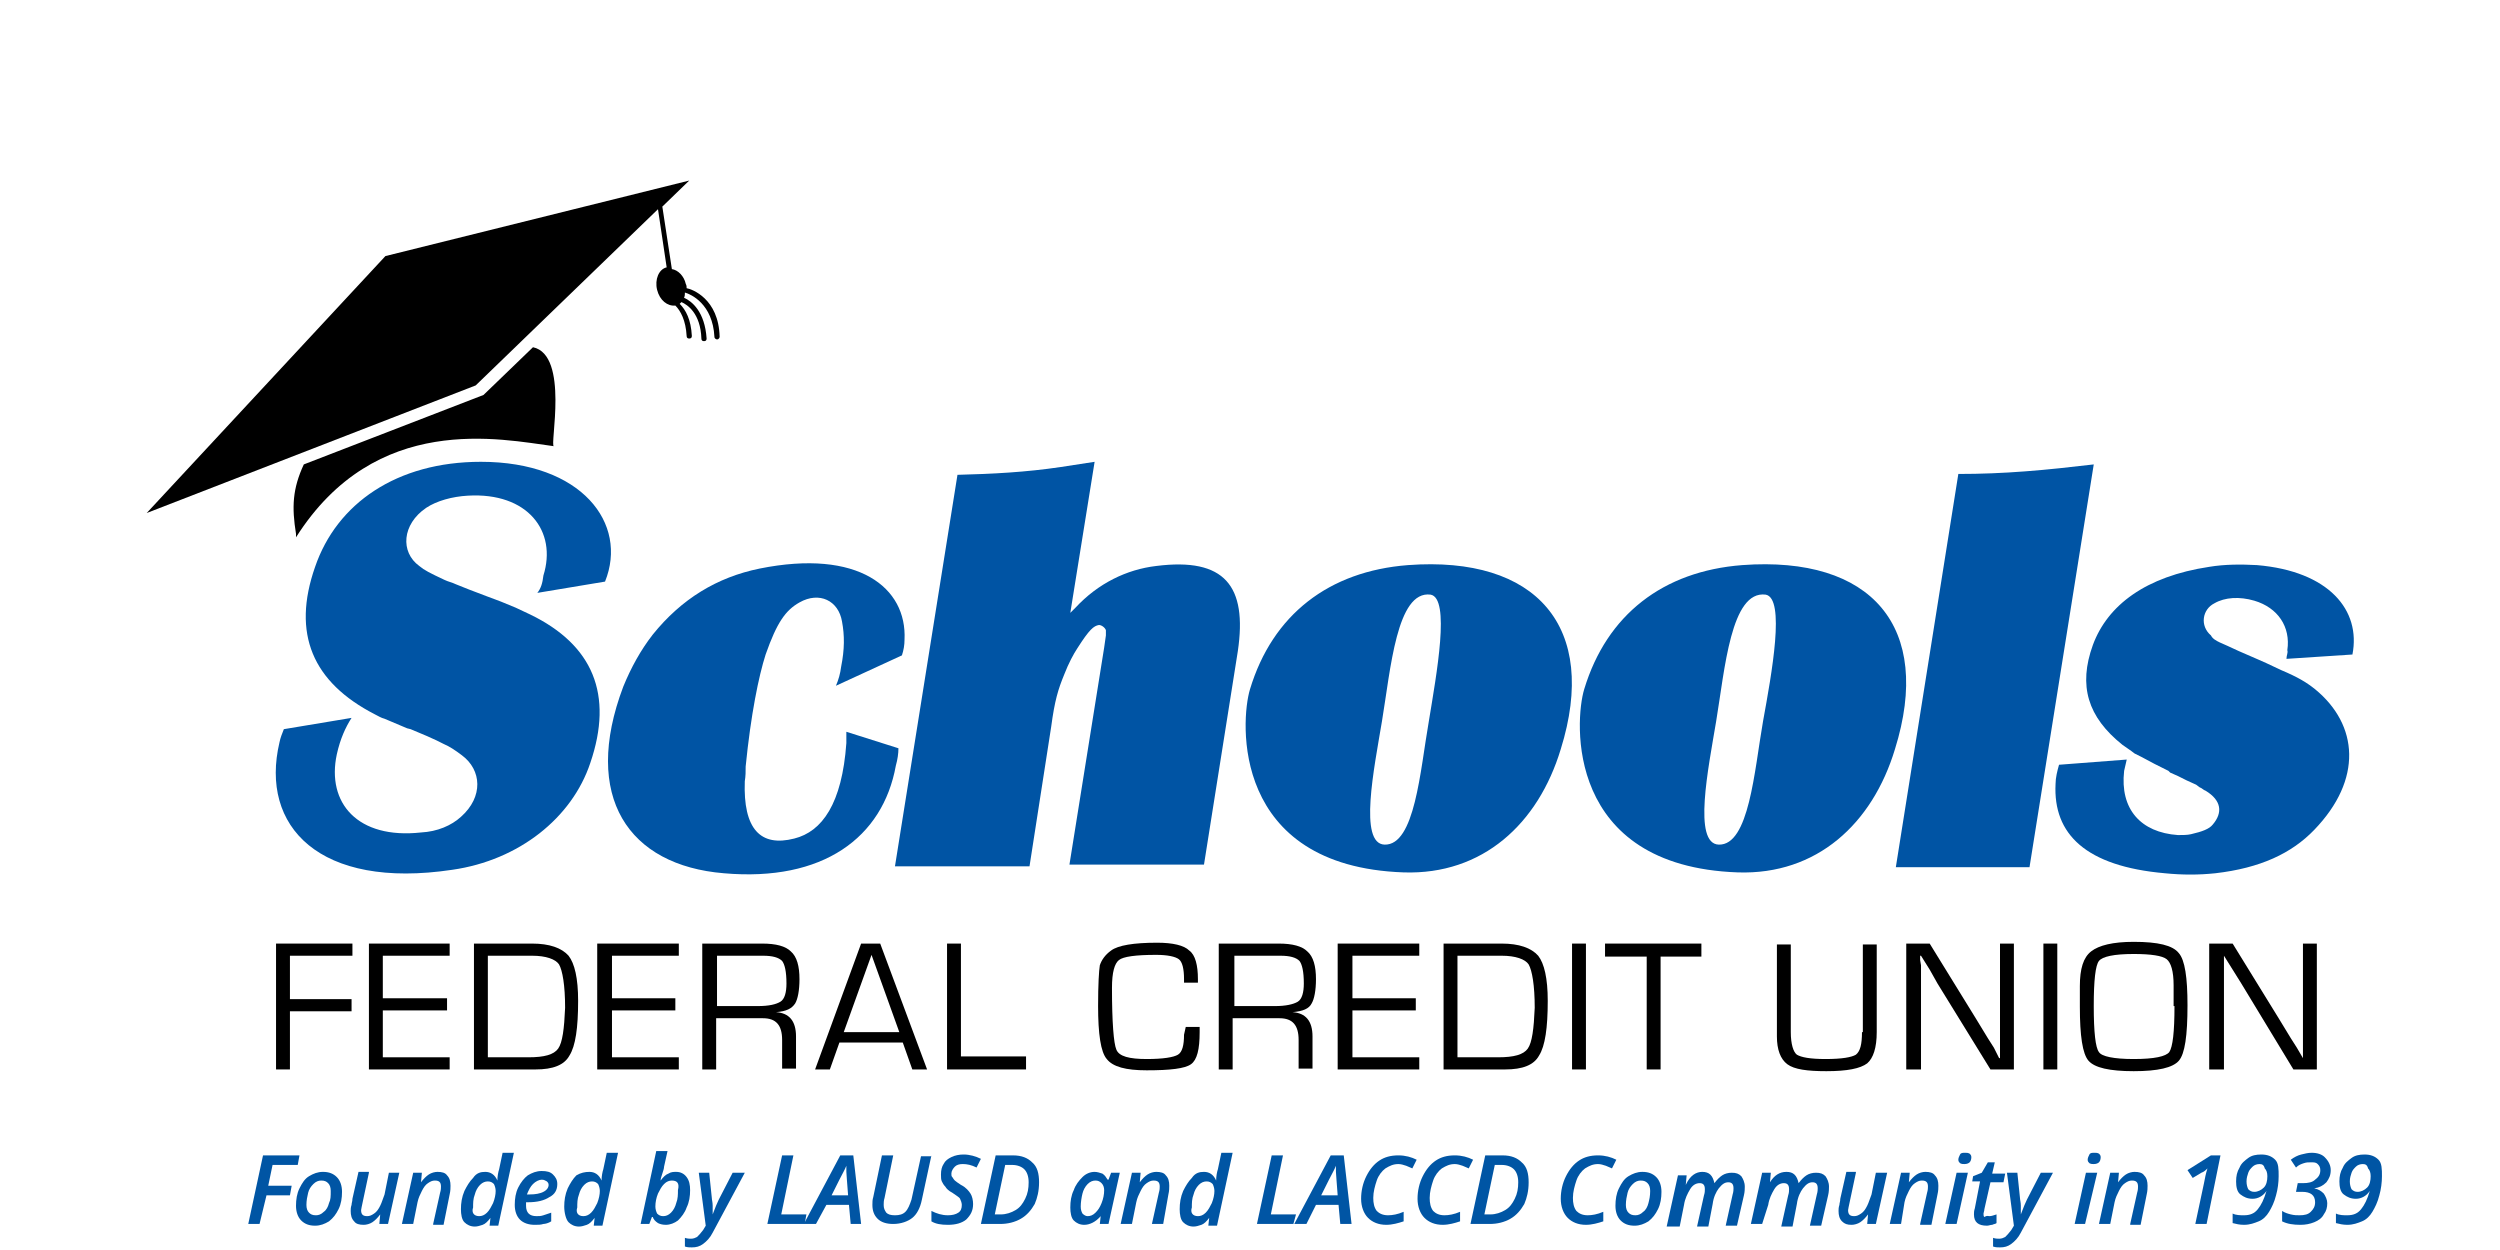 <?xml version="1.0" encoding="utf-8"?>
<!-- Generator: Adobe Illustrator 24.0.1, SVG Export Plug-In . SVG Version: 6.00 Build 0)  -->
<svg version="1.1" id="Layer_1" xmlns="http://www.w3.org/2000/svg" xmlns:xlink="http://www.w3.org/1999/xlink" x="0px" y="0px"
	 viewBox="0 0 288 144" style="enable-background:new 0 0 288 144;" xml:space="preserve">
<style type="text/css">
	.st0{fill:#0054A4;}
	.st1{fill:#0055A4;}
</style>
<g>
	<g>
		<path class="st0" d="M61.9,68.3l7.8-1.3c2.7-6.7-2.7-13.8-14.3-13.8c-9.7,0-16.6,4.8-19.1,12.1C33.6,73,36,78.6,43.2,82.3
			c0.4,0.2,0.7,0.4,1.1,0.5l2.6,1.1l0.4,0.1l1.9,0.8l1.1,0.5l0.8,0.4c0.7,0.3,1.3,0.7,2.1,1.3c2.3,1.7,2.5,4.8-0.1,7.1
			c-1.1,1-2.7,1.7-4.6,1.8c-7.3,0.8-10.9-3.4-9.7-9c0.4-1.8,1-3.1,1.7-4.2l-7.8,1.3c-0.2,0.5-0.4,1-0.5,1.5
			c-2.3,9.7,4.6,17,19.9,14.7c7.7-1.1,13.8-6,15.9-12.3c2.7-7.9,0.3-13.6-6.9-17.1c-0.6-0.3-1.1-0.5-1.7-0.8l-1.7-0.7l-1.6-0.6
			l-2.1-0.8l-1.5-0.6c-0.4-0.2-0.9-0.3-1.3-0.5c-1.7-0.8-2.3-1.1-2.9-1.6c-2.2-1.6-2-4.8,0.8-6.7c1.2-0.8,3-1.3,4.8-1.4
			c6.9-0.4,10.3,4.1,8.7,9.2C62.5,67.2,62.3,67.8,61.9,68.3z"/>
		<path class="st0" d="M103.5,86.2l-6-1.9v1.3c-0.5,7-2.8,10.2-6,11c-3.9,1-5.9-1.1-5.7-6.6c0.1-0.6,0.1-1.1,0.1-1.7
			c0.6-6,1.5-10.4,2.3-12.9c1.3-3.7,2.3-5.1,3.9-6c2.3-1.3,4.5-0.2,4.9,2.2c0.3,1.6,0.3,3.2-0.1,5.2c-0.1,0.8-0.3,1.5-0.6,2.2
			l7.6-3.5c0.2-0.6,0.3-1.2,0.3-1.8c0.3-6-5.3-10.5-16.7-8.2c-4.9,1-9,3.5-12.3,7.6c-1.4,1.8-2.5,3.8-3.4,6
			c-4.8,12.7,0.6,20.6,11.6,21.5c11.4,1,18.3-4.1,19.8-12.4C103.4,87.5,103.5,86.8,103.5,86.2z"/>
		<path class="st0" d="M133.2,65.2c-3.4,0.4-6.7,2-9.3,4.8c-0.2,0.2-0.4,0.4-0.6,0.6l2.8-17.4c-1.3,0.2-2.6,0.4-3.9,0.6
			c-4,0.6-7.9,0.8-11.9,0.9l-7.2,45.1h15.5l2.5-16.1c0.4-3,0.8-4.3,1.5-6c0.5-1.3,1.1-2.4,1.5-3c1.4-2.2,1.9-2.6,2.5-2.7
			c0.3,0,0.7,0.3,0.8,0.6v0.6l-0.2,1.4l-0.4,2.5l-3.6,22.5h15.5l3.9-24.6C143.7,67.5,141.1,64.2,133.2,65.2z"/>
		<path class="st0" d="M162.2,65.1c-9.1,0.7-15.6,5.7-18.2,14.3c-1.1,3.6-2.2,20.4,17.7,21.1c9.1,0.3,15.5-5.6,18.1-14.2
			C184.2,72.2,177,64,162.2,65.1z M164.6,83.1c-1,5.7-1.6,14.3-5.1,14.2c-3-0.1-1.2-8.8-0.3-14.2c1-6,1.7-15.1,5.6-14.6
			C167.1,68.9,165.5,77.6,164.6,83.1z"/>
		<path class="st0" d="M200.7,65.1c-9.1,0.7-15.6,5.7-18.2,14.3c-1.1,3.6-2.2,20.4,17.7,21.1c9.1,0.3,15.5-5.6,18.1-14.2
			C222.7,72.2,215.6,64,200.7,65.1z M203.1,83.1c-1,5.7-1.6,14.3-5.1,14.2c-3-0.1-1.2-8.8-0.3-14.2c1-6,1.7-15.1,5.7-14.6
			C205.7,68.9,204.1,77.6,203.1,83.1z"/>
		<path class="st0" d="M233.3,54.3c-2.6,0.2-5.1,0.3-7.7,0.3l-7.2,45.3h15.4l7.4-46.4C238.6,53.8,236,54.1,233.3,54.3z"/>
		<path class="st0" d="M263.4,75.9l7.6-0.5c1-5.1-2.7-9.6-11-10.3c-1.8-0.1-3.7-0.1-5.5,0.2c-7.3,1.1-11.7,4.4-13.4,9
			c-1.7,4.7-0.6,8.3,3.4,11.5c0.4,0.3,0.9,0.6,1.4,1l0.8,0.4l1.5,0.8l1.6,0.8L250,89l0.9,0.4l1,0.5l1.1,0.5l0.4,0.3
			c0.3,0.1,0.4,0.3,0.7,0.4c1.8,1.1,2,2.5,0.8,3.9c-0.4,0.5-1.2,0.8-2.5,1.1c-0.4,0.1-1,0.1-1.5,0.1c-4.3-0.3-6.7-3-6.2-7.4
			c0.1-0.4,0.2-0.9,0.3-1.3l-7.8,0.6c-0.2,0.7-0.4,1.5-0.4,2.2c-0.3,5.8,3.5,9.5,12.6,10.3c2,0.2,3.9,0.2,5.8,0
			c5.2-0.6,8.8-2.3,11.4-5c5.6-5.8,5.1-12.1,0.1-16.2c-1-0.8-2-1.4-3.9-2.2l-1.7-0.8l-0.9-0.4l-2.3-1l-1.3-0.6l-0.9-0.4
			c-0.4-0.2-0.8-0.4-1-0.8c-1.3-1.1-1-3,0.4-3.7c1.2-0.7,2.9-0.8,4.6-0.3c2.7,0.8,4.2,3,3.8,5.7C263.6,75.2,263.4,75.5,263.4,75.9z"
			/>
	</g>
	<g>
		<polygon points="31.8,123.2 33.4,123.2 33.4,116.5 40.5,116.5 40.5,115.1 33.4,115.1 33.4,110.1 40.6,110.1 40.6,108.7 
			31.8,108.7 		"/>
		<polygon points="42.5,123.2 51.8,123.2 51.8,121.8 44.1,121.8 44.1,116.4 51.5,116.4 51.5,115 44.1,115 44.1,110.1 51.8,110.1 
			51.8,108.7 42.5,108.7 		"/>
		<path d="M61.3,108.7h-6.7v14.5h7.1c2,0,3.3-0.5,3.9-1.6c0.7-1.1,1-3.2,1-6.3c0-2.6-0.4-4.3-1.1-5.2
			C64.7,109.2,63.3,108.7,61.3,108.7z M64.3,120.8c-0.5,0.7-1.6,1-3.4,1h-4.7v-11.7h5.1c1.6,0,2.7,0.4,3.1,1c0.4,0.7,0.7,2.4,0.7,5
			C65,118.5,64.8,120.1,64.3,120.8z"/>
		<polygon points="68.8,123.2 78.2,123.2 78.2,121.8 70.5,121.8 70.5,116.4 77.8,116.4 77.8,115 70.5,115 70.5,110.1 78.2,110.1 
			78.2,108.7 68.8,108.7 		"/>
		<path d="M91.6,115.6c0.3-0.5,0.5-1.5,0.5-2.8c0-1.5-0.3-2.6-1-3.2c-0.6-0.6-1.7-0.9-3.3-0.9h-6.9v14.5h1.6v-5.9h4.9h0.5
			c1.5,0,2.2,0.8,2.2,2.5v3.3h1.6v-3.7c0-1.8-0.8-2.7-2.3-2.8v0C90.6,116.5,91.2,116.2,91.6,115.6z M87.3,115.9h-4.7v-5.8h5.3
			c1.1,0,1.8,0.2,2.2,0.6c0.3,0.4,0.5,1.2,0.5,2.6c0,1-0.2,1.8-0.7,2.1C89.4,115.7,88.6,115.9,87.3,115.9z"/>
		<path d="M99.2,108.7l-5.3,14.5h1.7l1.1-3.1h7.3l1.1,3.1h1.7l-5.4-14.5H99.2z M97.2,118.9l3.2-8.9l3.2,8.9H97.2z"/>
		<polygon points="110.7,108.7 109.1,108.7 109.1,123.2 118.2,123.2 118.2,121.7 110.7,121.7 		"/>
		<path d="M136.4,119.2c0,1.2-0.2,2-0.7,2.3c-0.5,0.3-1.7,0.5-3.6,0.5c-2,0-3.2-0.3-3.5-1.1c-0.3-0.7-0.5-3.1-0.5-7.1
			c0-1.8,0.3-2.8,0.8-3.2c0.5-0.4,1.9-0.6,4.3-0.6c1.3,0,2.2,0.2,2.6,0.5c0.4,0.3,0.6,1.1,0.6,2.3l0,0.4h1.6l0-0.4
			c0-1.6-0.3-2.8-1-3.3c-0.6-0.6-1.9-0.9-3.7-0.9c-2.7,0-4.5,0.3-5.3,0.9c-0.7,0.5-1.1,1.1-1.3,1.7c-0.1,0.6-0.2,2.2-0.2,4.7
			c0,3.2,0.3,5.3,1,6.1c0.7,0.9,2.2,1.3,4.6,1.3c2.7,0,4.4-0.2,5.1-0.7c0.7-0.5,1-1.7,1-3.7v-0.6h-1.6L136.4,119.2z"/>
		<path d="M151.1,115.6c0.3-0.5,0.5-1.5,0.5-2.8c0-1.5-0.3-2.6-1-3.2c-0.6-0.6-1.7-0.9-3.3-0.9h-6.9v14.5h1.6v-5.9h4.9h0.5
			c1.5,0,2.2,0.8,2.2,2.5v3.3h1.6v-3.7c0-1.8-0.8-2.7-2.3-2.8v0C150.1,116.5,150.8,116.2,151.1,115.6z M146.9,115.9h-4.7v-5.8h5.3
			c1.1,0,1.8,0.2,2.2,0.6c0.3,0.4,0.5,1.2,0.5,2.6c0,1-0.2,1.8-0.7,2.1C149,115.7,148.1,115.9,146.9,115.9z"/>
		<polygon points="154.1,123.2 163.5,123.2 163.5,121.8 155.8,121.8 155.8,116.4 163.1,116.4 163.1,115 155.8,115 155.8,110.1 
			163.5,110.1 163.5,108.7 154.1,108.7 		"/>
		<path d="M173,108.7h-6.7v14.5h7.1c2,0,3.3-0.5,3.9-1.6c0.7-1.1,1-3.2,1-6.3c0-2.6-0.4-4.3-1.1-5.2
			C176.4,109.2,175,108.7,173,108.7z M176,120.8c-0.5,0.7-1.6,1-3.4,1h-4.7v-11.7h5.1c1.6,0,2.7,0.4,3.1,1c0.4,0.7,0.7,2.4,0.7,5
			C176.7,118.5,176.5,120.1,176,120.8z"/>
		<rect x="181.1" y="108.7" width="1.6" height="14.5"/>
		<polygon points="184.9,110.2 189.7,110.2 189.7,123.2 191.3,123.2 191.3,110.2 196,110.2 196,108.7 184.9,108.7 		"/>
		<path d="M214.5,118.9c0,1.4-0.2,2.2-0.7,2.6c-0.5,0.3-1.6,0.5-3.5,0.5c-1.8,0-2.8-0.2-3.3-0.5c-0.4-0.3-0.7-1.2-0.7-2.6v-10.1
			h-1.6v10.1v0.5c0,1.5,0.4,2.6,1.2,3.2c0.8,0.6,2.3,0.8,4.5,0.8c2.4,0,3.9-0.3,4.7-0.9c0.7-0.6,1.1-1.8,1.1-3.6v-10.1h-1.6V118.9z"
			/>
		<polygon points="230.4,119.7 230.4,120.8 230.4,121.3 230.4,121.9 230.3,121.9 229.7,120.7 229,119.6 227.6,117.3 222.3,108.7 
			219.6,108.7 219.6,123.2 221.3,123.2 221.3,112.3 221.3,111.2 221.2,110.6 221.2,110.1 221.3,110.1 221.8,110.9 222.3,111.7 
			223.2,113.3 229.3,123.2 232,123.2 232,108.7 230.4,108.7 		"/>
		<rect x="235.4" y="108.7" width="1.6" height="14.5"/>
		<path d="M245.8,108.5c-2.4,0-4,0.4-4.9,1.1c-0.9,0.7-1.3,2-1.3,4l0,1.4v1c0,3.3,0.3,5.4,1,6.2c0.7,0.8,2.4,1.2,5.2,1.2
			c2.8,0,4.5-0.4,5.2-1.2c0.7-0.8,1-2.9,1-6.4c0-3.2-0.3-5.2-1-6C250.3,108.9,248.6,108.5,245.8,108.5z M250.5,115.9
			c0,3-0.2,4.7-0.6,5.3c-0.4,0.5-1.7,0.8-4.1,0.8c-2.3,0-3.7-0.3-4-0.8c-0.4-0.5-0.6-2.3-0.6-5.3c0-3,0.2-4.7,0.6-5.2
			c0.4-0.5,1.7-0.8,4-0.8c2,0,3.3,0.2,3.8,0.6c0.5,0.4,0.8,1.4,0.8,3l0,1.4V115.9z"/>
		<polygon points="265.3,108.7 265.3,119.7 265.3,120.8 265.3,121.3 265.3,121.9 265.3,121.9 264.6,120.7 263.9,119.6 262.5,117.3 
			257.2,108.7 254.5,108.7 254.5,123.2 256.2,123.2 256.2,112.3 256.2,111.2 256.2,110.6 256.2,110.1 256.2,110.1 256.7,110.9 
			257.2,111.7 258.2,113.3 264.2,123.2 266.9,123.2 266.9,108.7 		"/>
	</g>
	<g>
		<path d="M79.1,33.2c0-0.2,0-0.3-0.1-0.5c-0.2-0.9-0.9-1.6-1.6-1.7l-1.1-7.2l3.1-3l-35,8.7L16.9,59.1l37.9-14.7l21-20.3l1,6.7l0,0
			c-0.9,0.2-1.4,1.4-1.1,2.6c0.3,1.2,1.2,1.9,2.1,1.8c0.6,0.6,1.2,1.7,1.3,3.5c0,0.2,0.1,0.3,0.3,0.3c0.2,0,0.3-0.1,0.3-0.3
			c-0.1-1.9-0.7-3-1.4-3.7l0.2-0.2c0.7,0.3,2.2,1.3,2.3,4.2c0,0.2,0.1,0.3,0.3,0.3c0.2,0,0.3-0.1,0.3-0.3c-0.2-3.1-1.7-4.3-2.6-4.7
			c0.1-0.2,0.1-0.4,0.1-0.6c0.7,0.2,3.2,1.3,3.4,5.1c0,0.2,0.2,0.3,0.3,0.3c0.2,0,0.3-0.2,0.3-0.3C82.8,34.4,79.7,33.3,79.1,33.2z"
			/>
		<path d="M61.4,40l-5.7,5.5l-20.7,8c-1.3,2.8-1.4,4.9-0.9,8v0.4c9.2-14.5,23.6-11.3,29.7-10.5C63.3,51.4,65.6,40.9,61.4,40z"/>
	</g>
</g>
<g>
	<path class="st1" d="M29.9,141h-1.3l1.7-7.9h4.2l-0.2,1.1h-2.9l-0.5,2.4h2.7l-0.2,1.1h-2.7L29.9,141z"/>
	<path class="st1" d="M39.4,137.3c0,0.7-0.1,1.4-0.4,2c-0.3,0.6-0.6,1-1.1,1.4c-0.5,0.3-1,0.5-1.6,0.5c-0.7,0-1.2-0.2-1.6-0.6
		c-0.4-0.4-0.6-1-0.6-1.7c0-0.7,0.1-1.4,0.4-2c0.3-0.6,0.6-1.1,1.1-1.4s1-0.5,1.6-0.5c0.7,0,1.2,0.2,1.6,0.6
		C39.2,136,39.4,136.6,39.4,137.3z M38.1,137.2c0-0.4-0.1-0.7-0.3-0.9s-0.4-0.3-0.8-0.3c-0.3,0-0.6,0.1-0.9,0.4
		c-0.3,0.3-0.5,0.6-0.6,1c-0.1,0.4-0.2,0.9-0.2,1.4c0,0.4,0.1,0.7,0.3,0.9c0.2,0.2,0.4,0.3,0.8,0.3c0.3,0,0.6-0.1,0.9-0.4
		c0.3-0.2,0.5-0.6,0.6-1C38.1,138.2,38.1,137.8,38.1,137.2z"/>
	<path class="st1" d="M42.5,135.1l-0.7,3.3c-0.1,0.5-0.2,0.9-0.2,1c0,0.5,0.2,0.7,0.7,0.7c0.3,0,0.5-0.1,0.8-0.3s0.5-0.5,0.7-0.9
		s0.3-0.8,0.5-1.3l0.5-2.5H46l-1.3,5.9h-1l0.1-1.1h0c-0.3,0.4-0.6,0.7-0.9,0.9c-0.3,0.2-0.7,0.3-1,0.3c-0.5,0-0.9-0.1-1.1-0.4
		c-0.3-0.3-0.4-0.7-0.4-1.2c0-0.2,0-0.4,0.1-0.7c0-0.2,0.1-0.4,0.1-0.7l0.7-3.1H42.5z"/>
	<path class="st1" d="M49.9,141l0.8-3.6c0.1-0.3,0.1-0.6,0.1-0.7c0-0.5-0.2-0.7-0.7-0.7c-0.3,0-0.5,0.1-0.8,0.3s-0.5,0.5-0.7,0.9
		c-0.2,0.4-0.4,0.8-0.5,1.3l-0.5,2.5h-1.3l1.3-5.9h1l-0.1,1.1h0c0.3-0.4,0.6-0.7,0.9-0.9c0.3-0.2,0.7-0.3,1-0.3
		c0.5,0,0.9,0.1,1.1,0.4c0.3,0.3,0.4,0.7,0.4,1.2c0,0.2,0,0.6-0.1,1l-0.7,3.5H49.9z"/>
	<path class="st1" d="M55.9,135c0.6,0,1.1,0.3,1.4,1h0c0-0.5,0.1-1,0.2-1.3l0.4-1.9h1.3l-1.8,8.4h-1l0.1-0.9h0
		c-0.3,0.4-0.6,0.7-0.9,0.8s-0.6,0.2-0.9,0.2c-0.5,0-0.9-0.2-1.2-0.5s-0.4-0.9-0.4-1.5c0-0.7,0.1-1.4,0.4-2.1c0.3-0.6,0.6-1.1,1-1.5
		C54.9,135.1,55.4,135,55.9,135z M55.2,140.1c0.3,0,0.6-0.1,0.9-0.4c0.3-0.3,0.5-0.7,0.7-1.1c0.2-0.5,0.3-1,0.3-1.4
		c0-0.3-0.1-0.6-0.2-0.8c-0.2-0.2-0.4-0.3-0.7-0.3c-0.3,0-0.6,0.1-0.9,0.4c-0.3,0.3-0.5,0.7-0.6,1.1c-0.2,0.5-0.2,1-0.2,1.5
		C54.3,139.7,54.6,140.1,55.2,140.1z"/>
	<path class="st1" d="M61.6,141.1c-0.7,0-1.3-0.2-1.7-0.6c-0.4-0.4-0.6-1-0.6-1.7c0-0.7,0.1-1.4,0.4-2c0.3-0.6,0.7-1.1,1.1-1.4
		c0.5-0.3,1-0.5,1.6-0.5c0.6,0,1,0.1,1.3,0.4c0.3,0.3,0.5,0.6,0.5,1.1c0,0.7-0.3,1.2-0.9,1.5c-0.6,0.4-1.4,0.6-2.5,0.6h-0.2l0,0.2
		v0.2c0,0.4,0.1,0.7,0.3,0.9c0.2,0.2,0.5,0.3,0.9,0.3c0.3,0,0.5,0,0.8-0.1c0.3-0.1,0.6-0.2,0.9-0.3v1c-0.3,0.2-0.7,0.3-0.9,0.3
		C62.3,141.1,62,141.1,61.6,141.1z M62.4,135.9c-0.3,0-0.7,0.2-1,0.5c-0.3,0.3-0.5,0.7-0.7,1.2H61c0.7,0,1.2-0.1,1.6-0.3
		c0.4-0.2,0.6-0.5,0.6-0.8c0-0.2-0.1-0.3-0.2-0.4C62.8,136,62.7,135.9,62.4,135.9z"/>
	<path class="st1" d="M67.9,135c0.6,0,1.1,0.3,1.4,1h0c0-0.5,0.1-1,0.2-1.3l0.4-1.9h1.3l-1.8,8.4h-1l0.1-0.9h0
		c-0.3,0.4-0.6,0.7-0.9,0.8s-0.6,0.2-0.9,0.2c-0.5,0-0.9-0.2-1.2-0.5S65,139.7,65,139c0-0.7,0.1-1.4,0.4-2.1c0.3-0.6,0.6-1.1,1-1.5
		C66.9,135.1,67.4,135,67.9,135z M67.2,140.1c0.3,0,0.6-0.1,0.9-0.4c0.3-0.3,0.5-0.7,0.7-1.1c0.2-0.5,0.3-1,0.3-1.4
		c0-0.3-0.1-0.6-0.2-0.8c-0.2-0.2-0.4-0.3-0.7-0.3c-0.3,0-0.6,0.1-0.9,0.4c-0.3,0.3-0.5,0.7-0.6,1.1c-0.2,0.5-0.2,1-0.2,1.5
		C66.3,139.7,66.6,140.1,67.2,140.1z"/>
	<path class="st1" d="M76.7,141.1c-0.4,0-0.7-0.1-0.9-0.2c-0.3-0.2-0.5-0.4-0.6-0.7h-0.1l-0.3,0.8h-1l1.8-8.4h1.3l-0.4,1.8
		c0,0.2-0.1,0.5-0.2,0.8c-0.1,0.3-0.2,0.6-0.2,0.8h0c0.3-0.4,0.6-0.7,0.9-0.8c0.3-0.2,0.6-0.2,0.9-0.2c0.5,0,0.9,0.2,1.2,0.6
		c0.3,0.4,0.4,0.9,0.4,1.5c0,0.7-0.1,1.4-0.4,2c-0.2,0.6-0.6,1.1-1,1.5C77.7,140.9,77.2,141.1,76.7,141.1z M77.4,136
		c-0.3,0-0.6,0.1-0.9,0.4c-0.3,0.3-0.5,0.7-0.7,1.1c-0.2,0.5-0.3,1-0.3,1.5c0,0.3,0.1,0.6,0.2,0.8c0.2,0.2,0.4,0.3,0.7,0.3
		s0.6-0.1,0.9-0.4c0.3-0.3,0.5-0.7,0.6-1.1c0.2-0.5,0.2-1,0.2-1.5C78.3,136.3,78,136,77.4,136z"/>
	<path class="st1" d="M80.5,135.1h1.2l0.3,2.9c0,0.2,0.1,0.5,0.1,0.9c0,0.4,0,0.7,0,1h0c0.3-0.8,0.5-1.3,0.7-1.7l1.6-3.1h1.4
		l-3.7,6.9c-0.3,0.6-0.7,1-1.1,1.3c-0.4,0.3-0.8,0.4-1.3,0.4c-0.3,0-0.5,0-0.8-0.1v-1c0.3,0.1,0.5,0.1,0.7,0.1
		c0.3,0,0.5-0.1,0.7-0.2c0.2-0.2,0.4-0.4,0.7-0.8l0.3-0.5L80.5,135.1z"/>
	<path class="st1" d="M88.4,141l1.7-7.9h1.3l-1.4,6.8h2.9l-0.2,1.1H88.4z"/>
	<path class="st1" d="M97.8,138.8h-2.6L94,141h-1.4l4.2-7.9h1.5l0.9,7.9H98L97.8,138.8z M97.7,137.7c-0.1-1.5-0.2-2.4-0.2-2.7
		c0-0.3,0-0.6,0-0.7c-0.2,0.5-0.5,1-0.8,1.6l-0.9,1.8H97.7z"/>
	<path class="st1" d="M107.3,133.1l-1.1,5.1c-0.2,1-0.6,1.7-1.1,2.1s-1.3,0.7-2.2,0.7c-0.8,0-1.4-0.2-1.8-0.6
		c-0.4-0.4-0.6-0.9-0.6-1.6c0-0.3,0-0.6,0.1-0.9l1-4.8h1.3l-1,4.9c-0.1,0.3-0.1,0.6-0.1,0.8c0,0.4,0.1,0.6,0.3,0.9
		c0.2,0.2,0.5,0.3,1,0.3c0.5,0,0.9-0.1,1.2-0.4c0.3-0.3,0.5-0.8,0.7-1.4l1.1-5H107.3z"/>
	<path class="st1" d="M112.1,138.7c0,0.8-0.3,1.3-0.8,1.8c-0.5,0.4-1.2,0.6-2.1,0.6c-0.8,0-1.4-0.1-1.9-0.4v-1.2
		c0.6,0.3,1.2,0.5,1.9,0.5c0.5,0,0.9-0.1,1.2-0.3c0.3-0.2,0.4-0.5,0.4-0.9c0-0.2-0.1-0.5-0.2-0.7s-0.5-0.4-0.9-0.7
		c-0.4-0.2-0.7-0.5-0.8-0.7c-0.2-0.2-0.3-0.4-0.4-0.6c-0.1-0.2-0.1-0.5-0.1-0.8c0-0.5,0.1-0.9,0.3-1.2c0.2-0.4,0.5-0.6,0.9-0.8
		c0.4-0.2,0.9-0.3,1.4-0.3c0.7,0,1.4,0.2,2,0.5l-0.5,1c-0.6-0.3-1.1-0.4-1.6-0.4c-0.4,0-0.7,0.1-0.9,0.3c-0.2,0.2-0.4,0.5-0.4,0.8
		c0,0.2,0,0.3,0.1,0.4c0.1,0.1,0.1,0.2,0.3,0.4c0.1,0.1,0.4,0.3,0.7,0.5c0.6,0.3,0.9,0.7,1.1,1S112.1,138.3,112.1,138.7z"/>
	<path class="st1" d="M119.7,136.2c0,1-0.2,1.8-0.5,2.5c-0.4,0.7-0.9,1.3-1.6,1.7c-0.7,0.4-1.5,0.6-2.4,0.6h-2.2l1.7-7.9h2
		c1,0,1.7,0.3,2.2,0.8C119.5,134.4,119.7,135.2,119.7,136.2z M115.3,139.9c0.6,0,1.2-0.2,1.7-0.5c0.5-0.3,0.8-0.7,1.1-1.3
		c0.3-0.6,0.4-1.2,0.4-1.9c0-0.7-0.2-1.2-0.5-1.5s-0.8-0.5-1.4-0.5h-0.8l-1.2,5.7H115.3z"/>
	<path class="st1" d="M124.9,141.1c-0.5,0-0.9-0.2-1.2-0.5s-0.4-0.9-0.4-1.5c0-0.7,0.1-1.4,0.4-2c0.2-0.6,0.6-1.1,1-1.5
		s0.9-0.6,1.4-0.6c0.3,0,0.6,0.1,0.9,0.2c0.3,0.2,0.4,0.4,0.6,0.7h0.1l0.3-0.8h1l-1.3,5.9h-1l0.1-0.9h0
		C126.2,140.8,125.5,141.1,124.9,141.1z M125.3,140.1c0.3,0,0.6-0.1,0.9-0.4s0.5-0.6,0.7-1.1c0.2-0.5,0.3-1,0.3-1.5
		c0-0.3-0.1-0.6-0.3-0.8c-0.2-0.2-0.4-0.3-0.7-0.3c-0.3,0-0.6,0.1-0.9,0.4c-0.3,0.3-0.5,0.7-0.6,1.1s-0.2,1-0.2,1.5
		c0,0.4,0.1,0.6,0.2,0.8C124.9,140,125.1,140.1,125.3,140.1z"/>
	<path class="st1" d="M132.7,141l0.8-3.6c0.1-0.3,0.1-0.6,0.1-0.7c0-0.5-0.2-0.7-0.7-0.7c-0.3,0-0.5,0.1-0.8,0.3s-0.5,0.5-0.7,0.9
		c-0.2,0.4-0.4,0.8-0.5,1.3l-0.5,2.5h-1.3l1.3-5.9h1l-0.1,1.1h0c0.3-0.4,0.6-0.7,0.9-0.9c0.3-0.2,0.7-0.3,1-0.3
		c0.5,0,0.9,0.1,1.1,0.4c0.3,0.3,0.4,0.7,0.4,1.2c0,0.2,0,0.6-0.1,1L134,141H132.7z"/>
	<path class="st1" d="M138.7,135c0.6,0,1.1,0.3,1.4,1h0c0-0.5,0.1-1,0.2-1.3l0.4-1.9h1.3l-1.8,8.4h-1l0.1-0.9h0
		c-0.3,0.4-0.6,0.7-0.9,0.8s-0.6,0.2-0.9,0.2c-0.5,0-0.9-0.2-1.2-0.5s-0.4-0.9-0.4-1.5c0-0.7,0.1-1.4,0.4-2.1c0.3-0.6,0.6-1.1,1-1.5
		C137.7,135.1,138.2,135,138.7,135z M138,140.1c0.3,0,0.6-0.1,0.9-0.4c0.3-0.3,0.5-0.7,0.7-1.1c0.2-0.5,0.3-1,0.3-1.4
		c0-0.3-0.1-0.6-0.2-0.8c-0.2-0.2-0.4-0.3-0.7-0.3c-0.3,0-0.6,0.1-0.9,0.4c-0.3,0.3-0.5,0.7-0.6,1.1c-0.2,0.5-0.2,1-0.2,1.5
		C137.1,139.7,137.4,140.1,138,140.1z"/>
	<path class="st1" d="M144.8,141l1.7-7.9h1.3l-1.4,6.8h2.9L149,141H144.8z"/>
	<path class="st1" d="M154.2,138.8h-2.6l-1.1,2.2h-1.4l4.2-7.9h1.5l0.9,7.9h-1.3L154.2,138.8z M154.1,137.7
		c-0.1-1.5-0.2-2.4-0.2-2.7s0-0.6,0-0.7c-0.2,0.5-0.5,1-0.8,1.6l-0.9,1.8H154.1z"/>
	<path class="st1" d="M161.1,134.1c-0.6,0-1,0.2-1.5,0.5c-0.4,0.3-0.8,0.8-1,1.4s-0.4,1.3-0.4,2c0,0.6,0.1,1.1,0.4,1.5
		c0.3,0.3,0.7,0.5,1.3,0.5c0.5,0,1.1-0.1,1.8-0.4v1.1c-0.6,0.2-1.3,0.4-2,0.4c-0.9,0-1.6-0.3-2.1-0.8c-0.5-0.5-0.8-1.3-0.8-2.2
		c0-0.9,0.2-1.8,0.6-2.6c0.4-0.8,0.9-1.4,1.5-1.8c0.6-0.4,1.3-0.6,2.2-0.6c0.8,0,1.5,0.2,2.1,0.5l-0.5,1c-0.2-0.1-0.5-0.2-0.7-0.3
		C161.7,134.2,161.4,134.1,161.1,134.1z"/>
	<path class="st1" d="M167.6,134.1c-0.6,0-1,0.2-1.5,0.5c-0.4,0.3-0.8,0.8-1,1.4s-0.4,1.3-0.4,2c0,0.6,0.1,1.1,0.4,1.5
		c0.3,0.3,0.7,0.5,1.3,0.5c0.5,0,1.1-0.1,1.8-0.4v1.1c-0.6,0.2-1.3,0.4-2,0.4c-0.9,0-1.6-0.3-2.1-0.8c-0.5-0.5-0.8-1.3-0.8-2.2
		c0-0.9,0.2-1.8,0.6-2.6c0.4-0.8,0.9-1.4,1.5-1.8c0.6-0.4,1.3-0.6,2.2-0.6c0.8,0,1.5,0.2,2.1,0.5l-0.5,1c-0.2-0.1-0.5-0.2-0.7-0.3
		C168.2,134.2,167.9,134.1,167.6,134.1z"/>
	<path class="st1" d="M176.1,136.2c0,1-0.2,1.8-0.5,2.5c-0.4,0.7-0.9,1.3-1.6,1.7c-0.7,0.4-1.5,0.6-2.4,0.6h-2.2l1.7-7.9h2
		c1,0,1.7,0.3,2.2,0.8C175.9,134.4,176.1,135.2,176.1,136.2z M171.7,139.9c0.6,0,1.2-0.2,1.7-0.5c0.5-0.3,0.8-0.7,1.1-1.3
		c0.3-0.6,0.4-1.2,0.4-1.9c0-0.7-0.2-1.2-0.5-1.5c-0.3-0.3-0.8-0.5-1.4-0.5h-0.8l-1.2,5.7H171.7z"/>
	<path class="st1" d="M184.1,134.1c-0.6,0-1,0.2-1.5,0.5c-0.4,0.3-0.8,0.8-1,1.4s-0.4,1.3-0.4,2c0,0.6,0.1,1.1,0.4,1.5
		c0.3,0.3,0.7,0.5,1.3,0.5c0.5,0,1.1-0.1,1.8-0.4v1.1c-0.6,0.2-1.3,0.4-2,0.4c-0.9,0-1.6-0.3-2.1-0.8c-0.5-0.5-0.8-1.3-0.8-2.2
		c0-0.9,0.2-1.8,0.6-2.6c0.4-0.8,0.9-1.4,1.5-1.8c0.6-0.4,1.3-0.6,2.2-0.6c0.8,0,1.5,0.2,2.1,0.5l-0.5,1c-0.2-0.1-0.5-0.2-0.7-0.3
		C184.7,134.2,184.4,134.1,184.1,134.1z"/>
	<path class="st1" d="M191.4,137.3c0,0.7-0.1,1.4-0.4,2c-0.3,0.6-0.6,1-1.1,1.4c-0.5,0.3-1,0.5-1.6,0.5c-0.7,0-1.2-0.2-1.6-0.6
		c-0.4-0.4-0.6-1-0.6-1.7c0-0.7,0.1-1.4,0.4-2c0.3-0.6,0.6-1.1,1.1-1.4s1-0.5,1.6-0.5c0.7,0,1.2,0.2,1.6,0.6
		C191.2,136,191.4,136.6,191.4,137.3z M190.1,137.2c0-0.4-0.1-0.7-0.3-0.9c-0.2-0.2-0.4-0.3-0.8-0.3c-0.3,0-0.6,0.1-0.9,0.4
		c-0.3,0.3-0.5,0.6-0.6,1c-0.1,0.4-0.2,0.9-0.2,1.4c0,0.4,0.1,0.7,0.3,0.9c0.2,0.2,0.4,0.3,0.8,0.3c0.3,0,0.6-0.1,0.9-0.4
		c0.3-0.2,0.5-0.6,0.6-1C190,138.2,190.1,137.8,190.1,137.2z"/>
	<path class="st1" d="M196.1,135c0.8,0,1.2,0.4,1.4,1.3h0c0.3-0.4,0.6-0.7,0.9-0.9c0.3-0.2,0.7-0.3,1.1-0.3c0.5,0,0.8,0.1,1.1,0.4
		c0.2,0.3,0.4,0.7,0.4,1.2c0,0.2,0,0.6-0.1,1l-0.8,3.5h-1.3l0.8-3.6c0.1-0.3,0.1-0.6,0.1-0.7c0-0.5-0.2-0.7-0.6-0.7
		c-0.4,0-0.7,0.2-1.1,0.7c-0.3,0.4-0.6,1-0.7,1.8l-0.5,2.6h-1.3l0.8-3.6c0.1-0.3,0.1-0.5,0.1-0.7c0-0.5-0.2-0.7-0.6-0.7
		c-0.4,0-0.8,0.2-1.1,0.7c-0.3,0.5-0.6,1.1-0.7,1.8l-0.5,2.5H192l1.3-5.9h1l-0.1,1.1h0C194.7,135.4,195.4,135,196.1,135z"/>
	<path class="st1" d="M205.8,135c0.8,0,1.2,0.4,1.4,1.3h0c0.3-0.4,0.6-0.7,0.9-0.9c0.3-0.2,0.7-0.3,1.1-0.3c0.5,0,0.8,0.1,1.1,0.4
		c0.2,0.3,0.4,0.7,0.4,1.2c0,0.2,0,0.6-0.1,1l-0.8,3.5h-1.3l0.8-3.6c0.1-0.3,0.1-0.6,0.1-0.7c0-0.5-0.2-0.7-0.6-0.7
		c-0.4,0-0.7,0.2-1.1,0.7c-0.3,0.4-0.6,1-0.7,1.8l-0.5,2.6h-1.3l0.8-3.6c0.1-0.3,0.1-0.5,0.1-0.7c0-0.5-0.2-0.7-0.6-0.7
		c-0.4,0-0.8,0.2-1.1,0.7c-0.3,0.5-0.6,1.1-0.7,1.8L203,141h-1.3l1.3-5.9h1l-0.1,1.1h0C204.4,135.4,205,135,205.8,135z"/>
	<path class="st1" d="M213.8,135.1l-0.7,3.3c-0.1,0.5-0.2,0.9-0.2,1c0,0.5,0.2,0.7,0.7,0.7c0.3,0,0.5-0.1,0.8-0.3s0.5-0.5,0.7-0.9
		s0.3-0.8,0.5-1.3l0.5-2.5h1.3l-1.3,5.9h-1l0.1-1.1h0c-0.3,0.4-0.6,0.7-0.9,0.9c-0.3,0.2-0.7,0.3-1,0.3c-0.5,0-0.8-0.1-1.1-0.4
		c-0.3-0.3-0.4-0.7-0.4-1.2c0-0.2,0-0.4,0.1-0.7c0-0.2,0.1-0.4,0.1-0.7l0.7-3.1H213.8z"/>
	<path class="st1" d="M221.2,141l0.8-3.6c0.1-0.3,0.1-0.6,0.1-0.7c0-0.5-0.2-0.7-0.7-0.7c-0.3,0-0.5,0.1-0.8,0.3
		c-0.3,0.2-0.5,0.5-0.7,0.9c-0.2,0.4-0.4,0.8-0.5,1.3L219,141h-1.3l1.3-5.9h1l-0.1,1.1h0c0.3-0.4,0.6-0.7,0.9-0.9
		c0.3-0.2,0.7-0.3,1-0.3c0.5,0,0.9,0.1,1.1,0.4c0.3,0.3,0.4,0.7,0.4,1.2c0,0.2,0,0.6-0.1,1l-0.7,3.5H221.2z"/>
	<path class="st1" d="M225.4,141h-1.3l1.3-5.9h1.3L225.4,141z M225.6,133.6c0-0.2,0.1-0.4,0.2-0.6c0.1-0.2,0.3-0.2,0.6-0.2
		c0.2,0,0.3,0,0.5,0.1c0.1,0.1,0.2,0.2,0.2,0.4c0,0.3-0.1,0.5-0.2,0.6c-0.1,0.1-0.3,0.2-0.6,0.2c-0.2,0-0.3,0-0.5-0.1
		C225.7,133.9,225.6,133.8,225.6,133.6z"/>
	<path class="st1" d="M229.2,140.1c0.2,0,0.5-0.1,0.8-0.2v1c-0.1,0.1-0.3,0.1-0.5,0.2c-0.2,0-0.4,0.1-0.6,0.1c-1,0-1.5-0.4-1.5-1.3
		c0-0.2,0-0.4,0.1-0.7l0.6-3.1h-0.9l0.1-0.6l1-0.4l0.7-1.2h0.8l-0.3,1.3h1.5l-0.2,1h-1.5l-0.7,3.1c0,0.2-0.1,0.4-0.1,0.5
		c0,0.2,0,0.3,0.1,0.4C228.9,140,229,140.1,229.2,140.1z"/>
	<path class="st1" d="M231.2,135.1h1.2l0.3,2.9c0,0.2,0.1,0.5,0.1,0.9c0,0.4,0,0.7,0,1h0c0.3-0.8,0.5-1.3,0.7-1.7l1.6-3.1h1.4
		l-3.7,6.9c-0.3,0.6-0.7,1-1.1,1.3c-0.4,0.3-0.8,0.4-1.3,0.4c-0.3,0-0.5,0-0.8-0.1v-1c0.3,0.1,0.5,0.1,0.7,0.1
		c0.3,0,0.5-0.1,0.7-0.2c0.2-0.2,0.4-0.4,0.7-0.8l0.3-0.5L231.2,135.1z"/>
	<path class="st1" d="M240.2,141H239l1.3-5.9h1.3L240.2,141z M240.5,133.6c0-0.2,0.1-0.4,0.2-0.6c0.1-0.2,0.3-0.2,0.6-0.2
		c0.2,0,0.3,0,0.5,0.1c0.1,0.1,0.2,0.2,0.2,0.4c0,0.3-0.1,0.5-0.2,0.6c-0.1,0.1-0.3,0.2-0.6,0.2c-0.2,0-0.3,0-0.5-0.1
		C240.6,133.9,240.5,133.8,240.5,133.6z"/>
	<path class="st1" d="M245.4,141l0.8-3.6c0.1-0.3,0.1-0.6,0.1-0.7c0-0.5-0.2-0.7-0.7-0.7c-0.3,0-0.5,0.1-0.8,0.3
		c-0.3,0.2-0.5,0.5-0.7,0.9c-0.2,0.4-0.4,0.8-0.5,1.3l-0.5,2.5h-1.3l1.3-5.9h1l-0.1,1.1h0c0.3-0.4,0.6-0.7,0.9-0.9
		c0.3-0.2,0.7-0.3,1-0.3c0.5,0,0.9,0.1,1.1,0.4c0.3,0.3,0.4,0.7,0.4,1.2c0,0.2,0,0.6-0.1,1l-0.7,3.5H245.4z"/>
	<path class="st1" d="M254.2,141h-1.3l1-4.7c0.1-0.5,0.2-1.1,0.4-1.7c-0.2,0.2-0.4,0.4-0.7,0.5l-1,0.6l-0.6-0.9l2.7-1.7h1.1
		L254.2,141z"/>
	<path class="st1" d="M262.5,135.5c0,0.7-0.1,1.5-0.3,2.2c-0.2,0.8-0.5,1.4-0.8,1.9c-0.3,0.5-0.7,0.9-1.2,1.1
		c-0.5,0.2-1,0.4-1.7,0.4c-0.5,0-0.9-0.1-1.3-0.2v-1.1c0.4,0.2,0.9,0.2,1.3,0.2c0.7,0,1.2-0.2,1.6-0.7s0.7-1.1,1-2.1h0
		c-0.4,0.6-1,0.9-1.6,0.9c-0.6,0-1-0.2-1.4-0.5s-0.5-0.9-0.5-1.5c0-0.6,0.1-1.1,0.4-1.6c0.2-0.5,0.6-0.8,1-1.1s0.9-0.4,1.5-0.4
		c0.7,0,1.2,0.2,1.6,0.6S262.5,134.7,262.5,135.5z M260.3,134.1c-0.3,0-0.6,0.1-0.8,0.3c-0.2,0.2-0.4,0.4-0.5,0.7
		c-0.1,0.3-0.2,0.6-0.2,1c0,0.4,0.1,0.7,0.2,0.9c0.2,0.2,0.4,0.3,0.7,0.3c0.4,0,0.8-0.2,1.1-0.5c0.3-0.3,0.4-0.8,0.4-1.3
		c0-0.4-0.1-0.7-0.3-0.9C260.8,134.2,260.6,134.1,260.3,134.1z"/>
	<path class="st1" d="M268.5,134.8c0,0.6-0.2,1-0.5,1.4c-0.4,0.4-0.8,0.6-1.4,0.7v0c0.5,0.1,0.8,0.3,1.1,0.6
		c0.2,0.3,0.4,0.7,0.4,1.1c0,0.5-0.1,0.9-0.4,1.3c-0.2,0.4-0.6,0.7-1.1,0.9s-1,0.3-1.6,0.3c-0.8,0-1.5-0.1-2.1-0.4v-1.2
		c0.3,0.2,0.6,0.3,1,0.4c0.4,0.1,0.7,0.1,1,0.1c0.6,0,1-0.1,1.3-0.4c0.3-0.3,0.5-0.6,0.5-1.1c0-0.8-0.5-1.2-1.5-1.2h-0.7l0.2-1h0.6
		c0.6,0,1.1-0.1,1.4-0.4c0.4-0.3,0.6-0.6,0.6-1.1c0-0.3-0.1-0.5-0.3-0.7c-0.2-0.2-0.4-0.2-0.8-0.2c-0.3,0-0.5,0-0.8,0.1
		c-0.3,0.1-0.6,0.2-0.9,0.5l-0.6-0.9c0.4-0.3,0.8-0.5,1.2-0.6c0.4-0.1,0.8-0.2,1.2-0.2c0.7,0,1.2,0.2,1.5,0.5
		C268.3,133.8,268.5,134.3,268.5,134.8z"/>
	<path class="st1" d="M274.4,135.5c0,0.7-0.1,1.5-0.3,2.2c-0.2,0.8-0.5,1.4-0.8,1.9c-0.3,0.5-0.7,0.9-1.2,1.1
		c-0.5,0.2-1,0.4-1.7,0.4c-0.5,0-0.9-0.1-1.3-0.2v-1.1c0.4,0.2,0.9,0.2,1.3,0.2c0.7,0,1.2-0.2,1.6-0.7s0.7-1.1,1-2.1h0
		c-0.4,0.6-1,0.9-1.6,0.9c-0.6,0-1-0.2-1.4-0.5s-0.5-0.9-0.5-1.5c0-0.6,0.1-1.1,0.4-1.6c0.2-0.5,0.6-0.8,1-1.1s0.9-0.4,1.5-0.4
		c0.7,0,1.2,0.2,1.6,0.6S274.4,134.7,274.4,135.5z M272.2,134.1c-0.3,0-0.6,0.1-0.8,0.3c-0.2,0.2-0.4,0.4-0.5,0.7
		c-0.1,0.3-0.2,0.6-0.2,1c0,0.4,0.1,0.7,0.2,0.9c0.2,0.2,0.4,0.3,0.7,0.3c0.4,0,0.8-0.2,1.1-0.5c0.3-0.3,0.4-0.8,0.4-1.3
		c0-0.4-0.1-0.7-0.3-0.9C272.7,134.2,272.5,134.1,272.2,134.1z"/>
</g>
</svg>

